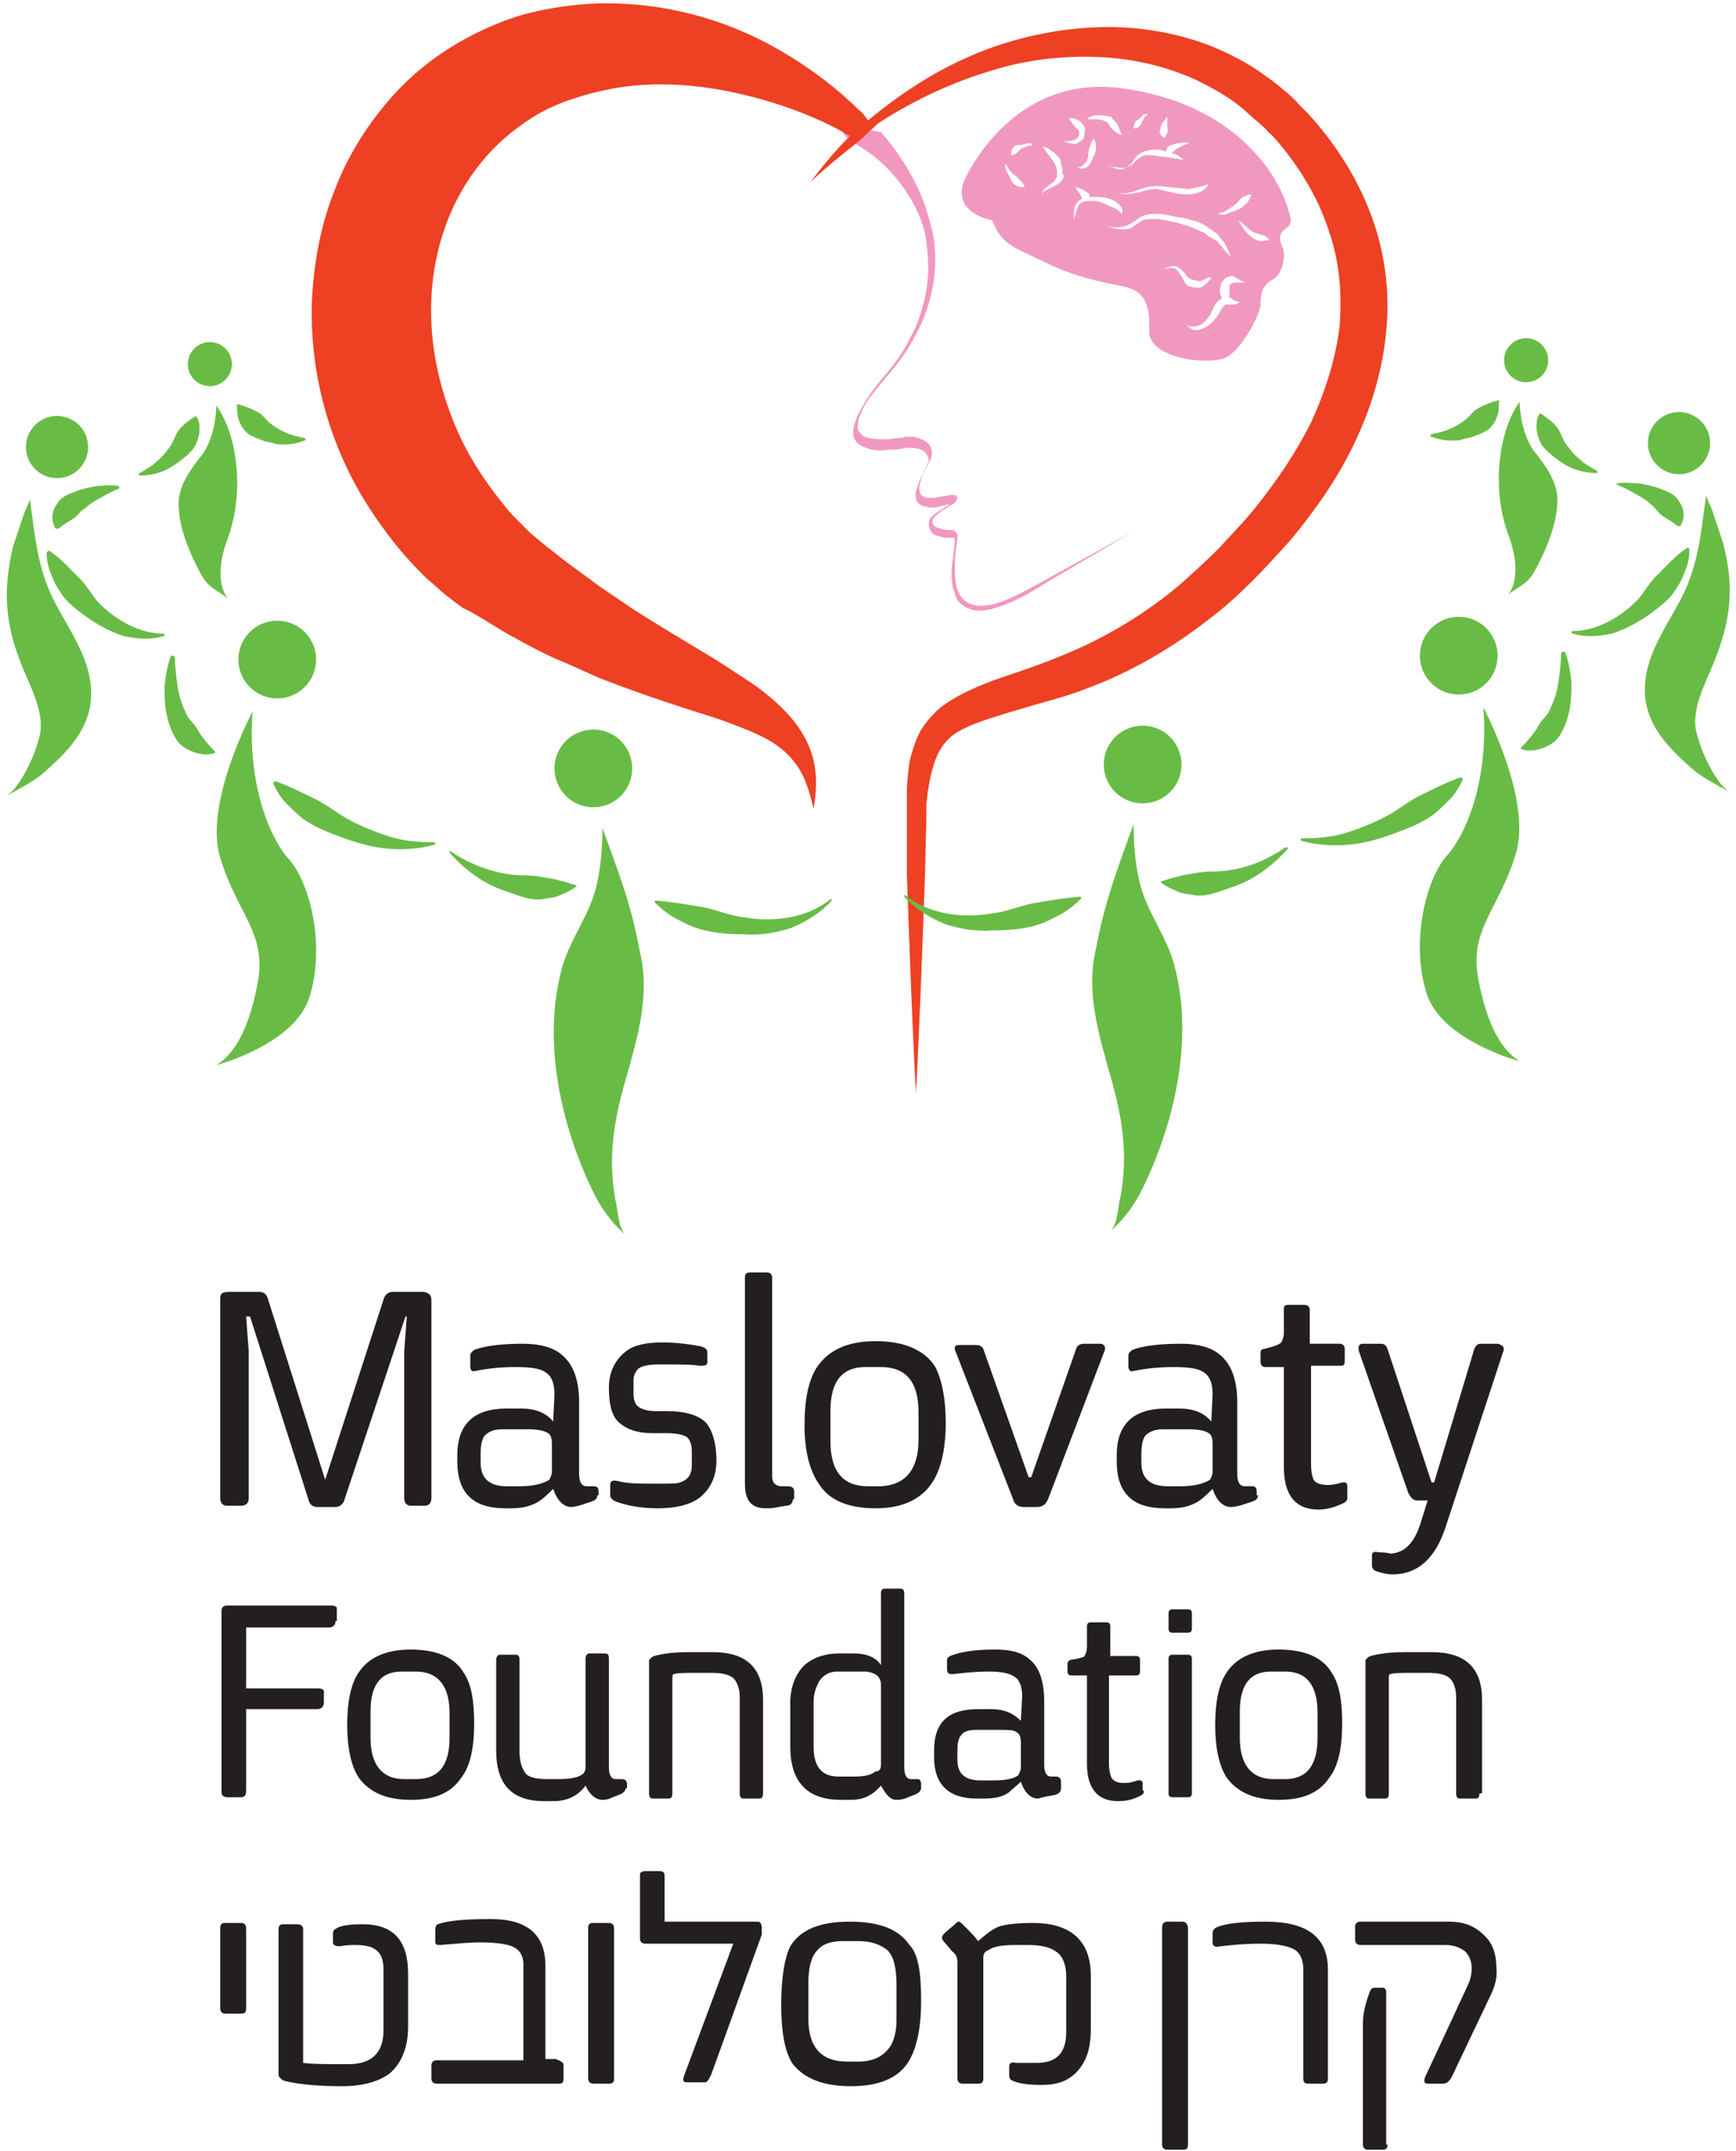 <?xml version="1.0" encoding="utf-8"?>
<!-- Generator: Adobe Illustrator 18.1.0, SVG Export Plug-In . SVG Version: 6.00 Build 0)  -->
<svg version="1.1" id="Layer_1" xmlns="http://www.w3.org/2000/svg" xmlns:xlink="http://www.w3.org/1999/xlink" x="0px" y="0px"
	 width="134px" height="166px" viewBox="0 0 134 166" enable-background="new 0 0 134 166" xml:space="preserve">
<g>
	<g>
		<path fill="#231F20" d="M19,155c0,0.3-0.1,0.4-0.4,0.4h-1.2c-0.2,0-0.4-0.1-0.4-0.4v-6.2c0-0.3,0.1-0.4,0.4-0.4h1.2
			c0.2,0,0.4,0.1,0.4,0.4V155z"/>
		<path fill="#231F20" d="M31.5,156.4c0,1.6-0.5,2.8-1.4,3.6c-0.8,0.6-2,1-3.7,1c-1.6,0-3.1-0.1-4.4-0.4c-0.3-0.1-0.5-0.3-0.5-0.5
			v-11.2c0-0.3,0.1-0.4,0.4-0.4h1c0.3,0,0.5,0.1,0.5,0.4v10.3c0.7,0.1,1.9,0.1,3.5,0.1c1.8,0,2.7-0.9,2.7-2.6V152
			c0-0.8-0.2-1.3-0.7-1.6c-0.3-0.2-0.8-0.3-1.5-0.3c-0.2,0-0.6,0-1.2,0.1c-0.3,0-0.5-0.1-0.5-0.3v-0.7c0-0.2,0.1-0.3,0.3-0.4
			c0.3-0.2,1-0.3,2-0.3c2.4,0,3.5,1.3,3.5,3.8V156.4z"/>
		<path fill="#231F20" d="M43.5,159.4v1c0,0.3-0.1,0.4-0.3,0.4h-9.5c-0.2,0-0.4-0.1-0.4-0.4v-1c0-0.2,0.1-0.4,0.4-0.4h6.7v-7.4
			c0-0.8-0.4-1.3-1.2-1.5c-0.4-0.1-1.1-0.2-2.1-0.2c-0.9,0-1.9,0.1-3.1,0.2c-0.3,0-0.4,0-0.4-0.3v-0.9c0-0.2,0.1-0.4,0.2-0.4
			c0.8-0.3,2.2-0.4,4.1-0.4c2.8,0,4.2,1.2,4.2,3.6v7.2h0.8C43.4,159.1,43.5,159.2,43.5,159.4z"/>
		<path fill="#231F20" d="M47.4,160.4c0,0.3-0.1,0.4-0.4,0.4h-1.2c-0.2,0-0.4-0.1-0.4-0.4v-11.6c0-0.3,0.1-0.4,0.4-0.4H47
			c0.2,0,0.4,0.1,0.4,0.4V160.4z"/>
		<path fill="#231F20" d="M58.8,149.3l-3.9,10.8c-0.2,0.4-0.3,0.6-0.5,0.6H53c-0.3,0-0.3-0.2-0.2-0.5l3.8-10.2h-6.8
			c-0.2,0-0.4-0.1-0.4-0.4v-4.8c0-0.2,0-0.3,0.1-0.3c0.1-0.1,0.2-0.1,0.3-0.1h1.1c0.3,0,0.4,0.1,0.4,0.4v3.5h7.2
			c0.2,0,0.3,0.2,0.3,0.5C58.8,149,58.8,149.2,58.8,149.3z"/>
		<path fill="#231F20" d="M71.1,154.4c0,2.3-0.4,3.9-1.1,4.9c-0.8,1.1-2.2,1.7-4.3,1.7h0c-2.2,0-3.6-0.6-4.5-1.7
			c-0.6-0.9-0.9-2.4-0.9-4.6c0-2.2,0.3-3.7,0.7-4.5c0.8-1.3,2.3-1.9,4.6-1.9h0c2.3,0,3.8,0.6,4.6,1.8
			C70.9,150.8,71.1,152.3,71.1,154.4z M69.2,155.9v-2.7c0-1.3-0.2-2.2-0.7-2.7c-0.5-0.4-1.2-0.7-2.2-0.7h-1.2c-0.9,0-1.6,0.2-2,0.7
			c-0.5,0.5-0.7,1.4-0.7,2.5v2.8c0,2.2,1,3.3,3,3.3h0.9c0.9,0,1.7-0.3,2.2-0.9C68.9,157.8,69.2,157,69.2,155.9z"/>
		<path fill="#231F20" d="M84.2,156.6c0,1.4-0.3,2.4-1,3.2c-0.7,0.8-1.6,1.1-2.8,1.1c-1,0-1.7-0.1-2.2-0.3c-0.2-0.1-0.3-0.2-0.3-0.4
			v-0.7c0-0.3,0.2-0.4,0.5-0.3c0.2,0,0.8,0,1.6,0c1.6,0,2.3-0.8,2.3-2.4v-4.3c0-0.9-0.3-1.6-0.8-1.9c-0.4-0.3-1.1-0.5-2.1-0.5h-1
			c-1,0-1.7,0.1-2.1,0.4c-0.3,0.1-0.4,0.3-0.4,0.6v9.3c0,0.3-0.1,0.4-0.4,0.4h-1.2c-0.2,0-0.4-0.1-0.4-0.4v-9c0-0.3-0.1-0.6-0.4-0.8
			l-0.5-0.6c-0.2-0.2-0.3-0.4-0.3-0.4c0-0.2,0.1-0.3,0.3-0.5l0.6-0.5c0.2-0.2,0.3-0.3,0.4-0.3c0.1,0,0.2,0.1,0.3,0.2l0.4,0.4
			c0.2,0.2,0.5,0.5,0.8,0.9c0.7-0.6,1.3-1.1,1.9-1.2c0.4-0.1,1.2-0.2,2.3-0.2c3,0,4.5,1.4,4.5,4.1V156.6z"/>
		<path fill="#231F20" d="M91.7,165.5c0,0.3-0.1,0.4-0.4,0.4h-1.2c-0.2,0-0.4-0.1-0.4-0.4v-16.7c0-0.3,0.1-0.5,0.4-0.5h1.2
			c0.2,0,0.4,0.2,0.4,0.5V165.5z"/>
		<path fill="#231F20" d="M102.5,160.4c0,0.3-0.1,0.4-0.4,0.4h-1.1c-0.3,0-0.4-0.1-0.4-0.4V152c0-0.7-0.2-1.2-0.6-1.5
			c-0.5-0.3-1.3-0.5-2.7-0.5c-1.2,0-2.2,0.1-3.1,0.2c-0.4,0.1-0.6,0-0.6-0.3v-0.7c0-0.2,0.1-0.4,0.4-0.5c0.8-0.3,2-0.4,3.7-0.4
			c3.2,0,4.8,1.2,4.8,3.7V160.4z"/>
		<path fill="#231F20" d="M115,154.1l-2.9,6.1c-0.2,0.4-0.4,0.6-0.7,0.6h-1.2c-0.3,0-0.3-0.2-0.2-0.5l3.3-7.1
			c0.2-0.4,0.3-0.9,0.3-1.3c0-0.5-0.2-1-0.5-1.3c-0.4-0.3-0.9-0.5-1.5-0.5h-6.6c-0.2,0-0.4-0.1-0.4-0.4v-1c0-0.2,0.1-0.4,0.4-0.4
			h6.9c1,0,1.9,0.3,2.6,1c0.7,0.6,1,1.5,1,2.5C115.6,152.6,115.4,153.3,115,154.1z M107.1,165.5c0,0.3-0.1,0.4-0.4,0.4h-1.1
			c-0.2,0-0.4-0.1-0.4-0.4v-9.3c0-0.8,0.2-1.6,0.5-2.4c0.1-0.3,0.2-0.4,0.4-0.4h0.6c0.2,0,0.3,0.1,0.3,0.4V165.5z"/>
	</g>
	<g>
		<path fill="#231F20" d="M33.3,115.6c0,0.4-0.2,0.6-0.5,0.6h-1.1c-0.3,0-0.5-0.2-0.5-0.6v-11.3l0.2-2.7h-0.1l-4.7,14.1
			c-0.1,0.4-0.4,0.6-0.7,0.6h-1.4c-0.4,0-0.6-0.2-0.7-0.6l-4.5-14.1H19l0.2,2.7v11.3c0,0.4-0.2,0.6-0.6,0.6h-1.1
			c-0.3,0-0.5-0.2-0.5-0.6v-15.4c0-0.4,0.2-0.5,0.7-0.5H20c0.4,0,0.6,0.2,0.7,0.6l4.4,13.9l4.5-13.9c0.1-0.4,0.4-0.6,0.7-0.6h2.3
			c0.4,0,0.7,0.2,0.7,0.6V115.6z"/>
		<path fill="#231F20" d="M46.1,115.4c0,0.3-0.2,0.4-0.5,0.5l-0.6,0.2c-0.6,0.2-0.9,0.2-0.9,0.2c-0.6,0-1.1-0.5-1.4-1.4
			c-0.3,0.3-0.6,0.6-1,0.9c-0.6,0.4-1.3,0.6-2.2,0.6h-0.5c-2.5,0-3.7-1.2-3.7-3.6v-0.5c0-2.4,1.3-3.6,3.8-3.6h1.1
			c1.1,0,1.9,0.3,2.5,1l0.1-2.1c0-0.8-0.2-1.4-0.7-1.7c-0.4-0.3-1.2-0.4-2.3-0.4s-2.1,0.1-3.1,0.3c-0.3,0.1-0.4-0.1-0.4-0.4v-0.8
			c0-0.2,0.2-0.4,0.5-0.5c1-0.3,2.2-0.4,3.6-0.4c1.3,0,2.3,0.3,2.9,0.8c0.9,0.7,1.4,1.9,1.4,3.7v5.5c0,0.7,0.2,1,0.6,1h0.5
			c0.3,0,0.4,0.1,0.4,0.4V115.4z M42.6,113.6v-2.2c0-0.4-0.1-0.7-0.3-0.8c-0.3-0.2-0.8-0.3-1.6-0.3h-1.9c-0.7,0-1.1,0.2-1.4,0.5
			c-0.2,0.3-0.3,0.7-0.3,1.4v0.7c0,1.2,0.7,1.8,2,1.8h1c1.1,0,1.8-0.2,2.3-0.5C42.5,114,42.6,113.8,42.6,113.6z"/>
		<path fill="#231F20" d="M55.3,112.7c0,1.2-0.4,2.1-1.2,2.8c-0.7,0.6-1.9,0.9-3.3,0.9c-1.3,0-2.4-0.2-3.2-0.5
			c-0.3-0.1-0.5-0.3-0.5-0.5v-0.8c0-0.3,0.2-0.4,0.6-0.3c0.7,0.2,1.7,0.2,3,0.2c1,0,1.6,0,1.8-0.1c0.6-0.2,0.9-0.6,0.9-1.3V112
			c0-0.6-0.2-1.1-0.6-1.2c-0.2-0.1-0.7-0.2-1.4-0.2h-1.1c-1.1,0-2-0.3-2.6-0.9c-0.5-0.5-0.7-1.4-0.7-2.6c0-1.1,0.4-2.1,1.3-2.8
			c0.6-0.5,1.6-0.7,2.8-0.7c1,0,1.9,0.1,3,0.3c0.3,0.1,0.5,0.2,0.5,0.5v0.7c0,0.3-0.2,0.3-0.6,0.3c-0.5-0.1-1.5-0.1-3.1-0.1
			c-0.8,0-1.3,0.1-1.6,0.3c-0.2,0.2-0.4,0.5-0.4,0.9v1c0,0.5,0.1,0.8,0.3,1c0.2,0.2,0.7,0.4,1.4,0.4l0.8,0c1.5,0,2.5,0.3,3.1,0.9
			C55,110.4,55.3,111.4,55.3,112.7z"/>
		<path fill="#231F20" d="M61.2,115.7c0,0.3-0.2,0.5-0.5,0.5l-0.6,0.1c-0.4,0.1-0.7,0.1-1,0.1c-1.1,0-1.6-0.6-1.6-1.9V98.6
			c0-0.3,0.1-0.4,0.4-0.4h1.3c0.2,0,0.4,0.1,0.4,0.4v15.3c0,0.5,0.2,0.7,0.6,0.8l0.6,0c0.3,0,0.5,0.1,0.5,0.4V115.7z"/>
		<path fill="#231F20" d="M73,109.8c0,2.1-0.4,3.7-1.1,4.7c-0.9,1.3-2.4,1.9-4.3,1.9h0c-2.1,0-3.6-0.6-4.4-1.9
			c-0.7-1-1.1-2.5-1.1-4.5c0-2,0.3-3.4,0.9-4.4c0.9-1.4,2.4-2.1,4.6-2.1h0c2.2,0,3.8,0.7,4.6,2C72.7,106.5,73,107.9,73,109.8z
			 M70.9,111.1v-2.1c0-2.4-1-3.5-2.9-3.5h-1.2c-1.8,0-2.7,1.1-2.7,3.4v2.3c0,2.4,1,3.5,2.9,3.5h1C69.9,114.6,70.9,113.4,70.9,111.1z
			"/>
		<path fill="#231F20" d="M85.2,104.4l-4.3,11.3c-0.2,0.4-0.4,0.6-0.9,0.6H79c-0.4,0-0.7-0.2-0.8-0.6l-4.4-11.3
			c-0.2-0.4-0.1-0.6,0.2-0.6h1.4c0.2,0,0.4,0.1,0.5,0.3l3.5,9.9h0.2l3.5-10c0.1-0.2,0.3-0.3,0.6-0.3H85
			C85.3,103.8,85.4,104,85.2,104.4z"/>
		<path fill="#231F20" d="M97.1,115.4c0,0.3-0.2,0.4-0.5,0.5l-0.6,0.2c-0.6,0.2-0.9,0.2-1,0.2c-0.6,0-1.1-0.5-1.4-1.4
			c-0.3,0.3-0.6,0.6-1,0.9c-0.6,0.4-1.3,0.6-2.2,0.6h-0.5c-2.5,0-3.7-1.2-3.7-3.6v-0.5c0-2.4,1.3-3.6,3.8-3.6H91
			c1.1,0,1.9,0.3,2.5,1l0.1-2.1c0-0.8-0.2-1.4-0.7-1.7c-0.4-0.3-1.2-0.4-2.3-0.4c-1.1,0-2.1,0.1-3.1,0.3c-0.3,0.1-0.4-0.1-0.4-0.4
			v-0.8c0-0.2,0.2-0.4,0.5-0.5c1-0.3,2.2-0.4,3.6-0.4c1.3,0,2.3,0.3,2.9,0.8c0.9,0.7,1.4,1.9,1.4,3.7v5.5c0,0.7,0.2,1,0.6,1h0.5
			c0.3,0,0.4,0.1,0.4,0.4V115.4z M93.6,113.6v-2.2c0-0.4-0.1-0.7-0.3-0.8c-0.3-0.2-0.8-0.3-1.6-0.3h-1.9c-0.7,0-1.1,0.2-1.4,0.5
			c-0.2,0.3-0.3,0.7-0.3,1.4v0.7c0,1.2,0.7,1.8,2,1.8h1c1.1,0,1.8-0.2,2.3-0.5C93.5,114,93.6,113.8,93.6,113.6z"/>
		<path fill="#231F20" d="M104,115.6c0,0.2-0.1,0.3-0.3,0.4c-0.6,0.3-1.3,0.5-1.9,0.5c-1.8,0-2.7-1.1-2.7-3.3v-7.7h-1.4
			c-0.2,0-0.4-0.1-0.4-0.4v-0.7c0-0.2,0.1-0.3,0.3-0.3l0.7-0.2c0.3-0.1,0.5-0.2,0.6-0.3c0.1-0.2,0.2-0.4,0.2-0.8v-1.8
			c0-0.2,0.1-0.3,0.3-0.3h1.3c0.2,0,0.4,0.1,0.4,0.4v2.6h2.3c0.2,0,0.4,0.1,0.4,0.4v1c0,0.2-0.1,0.3-0.3,0.3h-2.3v7.6
			c0,0.6,0.1,1,0.2,1.2c0.2,0.3,0.6,0.4,1.1,0.4c0.4,0,0.8-0.1,1.1-0.2c0.1,0,0.2,0,0.2,0c0.1,0,0.2,0.1,0.2,0.3V115.6z"/>
		<path fill="#231F20" d="M116,104.4l-4.4,13.4c-0.8,2.5-2.2,3.7-4.1,3.7c-0.4,0-0.9-0.1-1.4-0.3c-0.1-0.1-0.2-0.2-0.2-0.4v-0.8
			c0-0.2,0.2-0.3,0.5-0.2c0.7,0,1,0.1,0.8,0.1c1.1,0,1.9-0.7,2.4-2.2l0.6-1.9h-0.8c-0.3,0-0.5-0.2-0.7-0.6l-3.8-10.9
			c-0.1-0.4,0-0.6,0.3-0.6h1.4c0.2,0,0.4,0.1,0.5,0.4l3.4,10.3h0.2l3.1-10.3c0.1-0.2,0.2-0.4,0.5-0.4h1.3
			C116,103.8,116.2,104,116,104.4z"/>
	</g>
	<g>
		<path fill="#231F20" d="M25.9,125.1c0,0.3-0.2,0.5-0.5,0.5H19v4.7h5.6c0.2,0,0.4,0.1,0.4,0.2c0,0.1,0,0.1,0,0.2v0.7
			c0,0.3-0.2,0.5-0.5,0.5H19v6.3c0,0.3-0.1,0.5-0.4,0.5h-1c-0.3,0-0.5-0.1-0.5-0.4v-14c0-0.3,0.2-0.4,0.5-0.4h8
			c0.2,0,0.4,0.1,0.4,0.2c0,0.1,0,0.1,0,0.2V125.1z"/>
		<path fill="#231F20" d="M36.6,133c0,1.9-0.3,3.3-1,4.2c-0.8,1.2-2.1,1.7-3.9,1.7h0c-1.9,0-3.2-0.6-4-1.7c-0.6-0.9-0.9-2.3-0.9-4.1
			c0-1.8,0.3-3.1,0.8-3.9c0.8-1.3,2.2-1.9,4.1-1.9h0c2,0,3.4,0.6,4.1,1.8C36.4,130,36.6,131.3,36.6,133z M34.7,134.1v-1.9
			c0-2.1-0.9-3.2-2.6-3.2h-1.1c-1.6,0-2.4,1-2.4,3.1v2c0,2.1,0.9,3.2,2.6,3.2h0.9C33.9,137.3,34.7,136.2,34.7,134.1z"/>
		<path fill="#231F20" d="M48.3,138c0,0.2-0.2,0.4-0.5,0.5l-0.5,0.2c-0.4,0.2-0.7,0.2-0.8,0.2c-0.5,0-1-0.4-1.3-1.1
			c-0.6,0.8-1.4,1.2-2.5,1.2H42c-2.5,0-3.7-1.3-3.7-3.9v-7c0-0.2,0.1-0.4,0.3-0.4h1.2c0.2,0,0.3,0.1,0.3,0.4v7
			c0,0.9,0.2,1.4,0.5,1.8c0.3,0.3,0.9,0.4,1.7,0.4H43c1,0,1.6-0.1,2-0.4c0.1-0.1,0.2-0.3,0.2-0.5V128c0-0.2,0.1-0.4,0.3-0.4h1.2
			c0.2,0,0.3,0.1,0.3,0.4v8.4c0,0.6,0.2,0.9,0.5,0.9H48c0.2,0,0.4,0.1,0.4,0.4V138z"/>
		<path fill="#231F20" d="M58.9,138.4c0,0.3-0.1,0.4-0.3,0.4h-1.2c-0.2,0-0.3-0.1-0.3-0.4V131c0-0.7-0.2-1.2-0.5-1.5
			c-0.4-0.3-0.9-0.4-1.7-0.4h-1.3c-0.7,0-1.3,0-1.6,0.1c-0.1,0-0.1,0.2-0.1,0.4v8.8c0,0.3-0.1,0.4-0.3,0.4h-1.2
			c-0.2,0-0.3-0.1-0.3-0.4v-10c0-0.2,0-0.3,0-0.3c0,0,0.1-0.1,0.2-0.2c0.1-0.1,0.5-0.2,1.2-0.3c0.7-0.1,1.4-0.1,2.1-0.1H55
			c2.6,0,3.9,1.2,3.9,3.7V138.4z"/>
		<path fill="#231F20" d="M71.1,138c0,0.2-0.2,0.4-0.5,0.5l-0.5,0.2c-0.4,0.2-0.8,0.2-0.9,0.2c-0.5,0-0.8-0.4-1.2-1.1
			c-0.6,0.7-1.3,1.1-2.3,1.1h-0.8c-2.6,0-3.9-1.4-3.9-4.1v-3.4c0-1.2,0.4-2.2,1.1-2.9c0.7-0.6,1.6-0.9,2.7-0.9h1.1
			c1,0,1.7,0.3,2.1,0.9V123c0-0.3,0.1-0.4,0.3-0.4h1.2c0.2,0,0.3,0.1,0.3,0.4v13.4c0,0.6,0.2,0.9,0.5,0.9h0.5c0.2,0,0.3,0.1,0.3,0.4
			V138z M68,136.2V130c0-0.3-0.1-0.5-0.3-0.7c-0.3-0.2-0.6-0.3-1-0.3h-2.1c-0.6,0-1.1,0.3-1.4,0.8c-0.2,0.4-0.4,0.9-0.4,1.5v3.5
			c0,1.5,0.6,2.3,1.9,2.3H66c0.7,0,1.2-0.1,1.6-0.4C67.9,136.7,68,136.5,68,136.2z"/>
		<path fill="#231F20" d="M81.9,138c0,0.2-0.1,0.4-0.4,0.5l-0.5,0.1c-0.6,0.1-0.8,0.2-0.9,0.2c-0.5,0-1-0.4-1.3-1.3
			c-0.3,0.3-0.6,0.5-0.9,0.8c-0.5,0.4-1.2,0.5-2,0.5h-0.5c-2.2,0-3.3-1.1-3.3-3.2v-0.5c0-2.2,1.1-3.2,3.4-3.2h1c1,0,1.7,0.3,2.3,0.9
			l0.1-1.9c0-0.7-0.2-1.3-0.6-1.5c-0.4-0.3-1.1-0.4-2-0.4c-1,0-1.9,0.1-2.8,0.2c-0.3,0-0.4-0.1-0.4-0.4v-0.7c0-0.2,0.2-0.3,0.5-0.4
			c0.9-0.3,2-0.4,3.2-0.4c1.2,0,2,0.2,2.6,0.7c0.8,0.6,1.2,1.7,1.2,3.3v4.9c0,0.6,0.2,0.9,0.5,0.9h0.4c0.2,0,0.4,0.1,0.4,0.4V138z
			 M78.8,136.4v-2c0-0.3-0.1-0.6-0.3-0.7c-0.2-0.2-0.7-0.2-1.4-0.2h-1.7c-0.6,0-1,0.1-1.2,0.4c-0.2,0.2-0.3,0.6-0.3,1.2v0.7
			c0,1.1,0.6,1.6,1.8,1.6h0.9c1,0,1.6-0.1,2-0.4C78.7,136.8,78.8,136.6,78.8,136.4z"/>
		<path fill="#231F20" d="M88.3,138.2c0,0.2-0.1,0.3-0.3,0.4c-0.6,0.3-1.1,0.4-1.7,0.4c-1.6,0-2.4-1-2.4-2.9v-6.8h-1.2
			c-0.2,0-0.3-0.1-0.3-0.3v-0.6c0-0.2,0.1-0.2,0.2-0.3l0.6-0.1c0.3-0.1,0.5-0.1,0.5-0.2c0.1-0.1,0.2-0.4,0.2-0.7v-1.6
			c0-0.2,0.1-0.3,0.3-0.3h1.2c0.2,0,0.3,0.1,0.3,0.3v2.3h2c0.2,0,0.3,0.1,0.3,0.3v0.9c0,0.2-0.1,0.3-0.3,0.3h-2.1v6.8
			c0,0.5,0.1,0.9,0.2,1.1c0.2,0.3,0.5,0.4,1,0.4c0.4,0,0.7-0.1,1-0.2c0.1,0,0.2,0,0.2,0c0.1,0,0.2,0.1,0.2,0.2V138.2z"/>
		<path fill="#231F20" d="M92,138.4c0,0.2-0.1,0.3-0.3,0.3h-1.2c-0.2,0-0.3-0.1-0.3-0.3V128c0-0.2,0.1-0.3,0.3-0.3h1.2
			c0.2,0,0.3,0.1,0.3,0.3V138.4z M92,125.7c0,0.2-0.1,0.3-0.3,0.3h-1.2c-0.2,0-0.3-0.1-0.3-0.3v-1.2c0-0.2,0.1-0.3,0.3-0.3h1.2
			c0.2,0,0.3,0.1,0.3,0.3V125.7z"/>
		<path fill="#231F20" d="M103.6,133c0,1.9-0.3,3.3-1,4.2c-0.8,1.2-2.1,1.7-3.9,1.7h0c-1.9,0-3.2-0.6-4-1.7
			c-0.6-0.9-0.9-2.3-0.9-4.1c0-1.8,0.3-3.1,0.8-3.9c0.8-1.3,2.2-1.9,4.1-1.9h0c2,0,3.4,0.6,4.1,1.8C103.4,130,103.6,131.3,103.6,133
			z M101.7,134.1v-1.9c0-2.1-0.8-3.2-2.5-3.2h-1.1c-1.6,0-2.4,1-2.4,3.1v2c0,2.1,0.9,3.2,2.6,3.2h0.9
			C100.9,137.3,101.7,136.2,101.7,134.1z"/>
		<path fill="#231F20" d="M114.2,138.4c0,0.3-0.1,0.4-0.3,0.4h-1.2c-0.2,0-0.3-0.1-0.3-0.4V131c0-0.7-0.2-1.2-0.5-1.5
			c-0.4-0.3-0.9-0.4-1.7-0.4h-1.3c-0.7,0-1.3,0-1.6,0.1c-0.1,0-0.1,0.2-0.1,0.4v8.8c0,0.3-0.1,0.4-0.3,0.4h-1.2
			c-0.2,0-0.3-0.1-0.3-0.4v-10c0-0.2,0-0.3,0-0.3c0,0,0.1-0.1,0.2-0.2c0.1-0.1,0.5-0.2,1.2-0.3c0.7-0.1,1.4-0.1,2.1-0.1h1.6
			c2.6,0,3.9,1.2,3.9,3.7V138.4z"/>
	</g>
	<g>
		<path fill="#F198C0" d="M70.7,14.2c0.6,1.2,1,2.5,1.3,3.8c0.5,2.6,0,5.4-1.3,7.8c-0.6,1.2-1.4,2.3-2.3,3.3c-0.4,0.5-0.8,1-1.2,1.5
			c-0.4,0.5-0.7,1.1-0.9,1.7c-0.1,0.3-0.1,0.6-0.1,0.8c0.1,0.3,0.3,0.4,0.5,0.6c0.5,0.2,1.2,0.2,1.8,0.2c0.3,0,0.6-0.1,1-0.1
			c0.2,0,0.3-0.1,0.5-0.1c0.2,0,0.4,0,0.5,0c0.4,0.1,0.7,0.2,1,0.4c0.3,0.2,0.5,0.6,0.4,1.1c0,0.1,0,0.2-0.1,0.3
			c0,0.1-0.1,0.2-0.1,0.2l-0.2,0.4c-0.2,0.3-0.3,0.6-0.4,0.9c-0.1,0.3-0.2,0.6-0.1,0.9c0,0.3,0.2,0.4,0.5,0.5
			c0.6,0.1,1.2-0.1,1.9-0.2c0.1,0,0.2,0,0.3,0c0,0,0.1,0,0.1,0.1c0,0,0.1,0.1,0.1,0.1c0,0.1,0,0.1,0,0.1c-0.1,0.1-0.1,0.1-0.1,0.2
			c-0.1,0.1-0.3,0.2-0.4,0.3c-0.3,0.2-0.6,0.3-0.8,0.5c-0.3,0.2-0.5,0.4-0.6,0.6c-0.1,0.3,0.1,0.5,0.3,0.6c0.3,0.1,0.6,0.2,0.9,0.2
			c0.1,0,0.1,0,0.2,0c0.1,0,0.2,0,0.3,0.1c0.1,0.1,0.2,0.2,0.2,0.3c0,0.1,0,0.2,0,0.3c-0.1,0.7-0.2,1.3-0.2,2c0,0.6,0,1.3,0.2,1.9
			c0.1,0.3,0.3,0.6,0.5,0.8c0.2,0.2,0.5,0.3,0.8,0.4c0.6,0.1,1.3,0,1.9-0.2c1.2-0.4,2.4-1.1,3.5-1.7l6.9-3.8l-6.8,4
			c-1.1,0.7-2.3,1.4-3.5,1.8c-0.6,0.2-1.3,0.4-2,0.3c-0.3-0.1-0.7-0.2-0.9-0.4c-0.3-0.2-0.5-0.5-0.6-0.9c-0.5-1.3-0.1-2.7,0-4
			c0-0.2,0-0.3-0.1-0.3c0,0-0.2,0-0.4,0c-0.4,0-0.7-0.1-1-0.2c-0.2-0.1-0.3-0.2-0.4-0.4c-0.1-0.2-0.1-0.4-0.1-0.6
			c0-0.1,0.1-0.2,0.1-0.3c0.1-0.1,0.1-0.1,0.2-0.2c0.1-0.1,0.3-0.2,0.4-0.3c0.3-0.2,0.6-0.4,0.8-0.5c0.1-0.1,0.3-0.2,0.4-0.3
			c0,0,0.1-0.1,0,0c0,0,0,0,0,0.1c0,0,0,0.1,0.1,0.1c0,0,0,0,0,0c0,0-0.1,0-0.2,0c-0.3,0-0.6,0.1-1,0.2c-0.3,0.1-0.7,0.1-1,0
			c-0.2,0-0.4-0.1-0.5-0.2c-0.2-0.1-0.3-0.3-0.3-0.5c-0.1-0.4,0.1-0.7,0.2-1.1c0.1-0.3,0.3-0.6,0.4-0.9l0.2-0.4
			c0.1-0.2,0.1-0.3,0.2-0.4c0-0.2-0.1-0.5-0.3-0.7c-0.2-0.2-0.5-0.3-0.8-0.3c-0.3-0.1-0.6,0-0.9,0c-0.3,0.1-0.7,0.1-1,0.1
			c-0.7,0.1-1.4,0.1-2-0.2c-0.3-0.1-0.7-0.4-0.8-0.8c-0.1-0.4,0-0.8,0.1-1.1c0.2-0.7,0.6-1.2,0.9-1.8c0.4-0.6,0.8-1.1,1.2-1.6
			c0.9-1,1.6-2,2.2-3.2c0.6-1.1,1-2.4,1.2-3.6c0.2-1.3,0.2-2,0-3.8c-0.2-1.9-1.9-5.4-5.3-7.4c-3.4-2.1,1.8-1,1.8-1
			S69.5,11.8,70.7,14.2z"/>
		<path fill="#EE4023" d="M66.3,10.9c-1.3,1-2.5,2-3.7,3.1c0.9-1.2,1.9-2.4,3-3.5c-0.2-0.1-0.4-0.2-0.5-0.3c-2-1.1-4.1-1.9-6.2-2.5
			c-4.2-1.2-8.5-1.6-12.4-0.7c-1,0.2-1.9,0.5-2.8,0.8C42.9,8.1,42,8.5,41.2,9c-1.6,1-3,2.2-4.1,3.6c-2.3,2.8-3.6,6.5-3.8,10.3
			c-0.2,3.8,0.7,7.7,2.4,11.2c0.9,1.8,2,3.4,3.3,5c0.3,0.4,0.7,0.8,1,1.1c0.2,0.2,0.4,0.4,0.5,0.5l0.1,0.1l0,0l0,0
			c-0.1-0.1,0.2,0.2-0.2-0.1l0.2,0.1l0.3,0.3c0.8,0.7,1.7,1.4,2.6,2.1c0.9,0.7,1.8,1.3,2.7,2c0.9,0.6,1.9,1.3,2.8,1.9
			c1.9,1.2,3.9,2.4,5.9,3.6c1,0.6,2,1.3,3.1,2c1,0.7,2,1.5,2.9,2.5c0.9,1,1.6,2.2,1.9,3.5c0.3,1.3,0.2,2.5,0,3.7
			c-0.3-1.2-0.6-2.3-1.2-3.2c-0.6-0.9-1.4-1.6-2.3-2.1c-0.9-0.5-1.9-0.9-3-1.3c-1-0.4-2.1-0.7-3.3-1.1c-2.2-0.7-4.5-1.5-6.8-2.4
			c-1.1-0.5-2.2-1-3.4-1.5c-1.1-0.5-2.2-1.1-3.3-1.7c-1.1-0.6-2.1-1.3-3.2-1.9l-0.4-0.2l-0.2-0.1l-0.4-0.3c-0.3-0.2-0.5-0.4-0.8-0.6
			c-0.5-0.4-1-0.9-1.5-1.3c-1.9-1.8-3.6-4-5-6.3c-2.8-4.7-4.2-10.2-3.9-15.7c0.2-2.8,0.7-5.5,1.8-8.2c1-2.6,2.6-5.1,4.5-7.2
			c1.9-2.1,4.3-3.8,6.9-5c1.3-0.6,2.6-1.1,4-1.4c1.3-0.3,2.7-0.5,4.1-0.6c5.4-0.3,10.6,1.1,15,3.7c2.2,1.3,4.2,2.8,5.9,4.5
			c0.3,0.2,0.5,0.5,0.7,0.8C70,6.8,73,5,76.2,3.8c2.7-1,5.6-1.6,8.6-1.7c3-0.1,6,0.4,8.8,1.5c1.4,0.6,2.8,1.3,4,2.2
			c0.6,0.4,1.2,0.9,1.8,1.4c0.3,0.3,0.6,0.5,0.8,0.8c0.3,0.3,0.5,0.5,0.8,0.8c2,2.2,3.7,4.8,4.8,7.7c1.1,2.9,1.5,6,1.2,9.1
			c-0.3,3.1-1.2,6-2.5,8.7c-1.3,2.7-3,5.1-4.9,7.4c-1,1.1-2,2.2-3,3.2c-1,1-2.1,2-3.3,2.9c-2.3,1.8-4.9,3.4-7.6,4.6
			c-1.4,0.6-2.7,1.1-4.1,1.5c-1.4,0.4-2.8,0.8-4.1,1.2c-1.3,0.4-2.6,0.8-3.6,1.4c-1,0.6-1.6,1.6-1.9,2.8c-0.2,0.6-0.3,1.3-0.4,1.9
			c0,0.3-0.1,0.7-0.1,1l0,1.1l-0.1,4.2c-0.2,5.6-0.4,11.3-0.7,16.9c-0.3-5.6-0.5-11.3-0.7-16.9L70,63.3l0-1.1c0-0.4,0-0.7,0-1.1
			c0-0.7,0.1-1.5,0.2-2.3c0.2-0.8,0.4-1.5,0.8-2.3c0.4-0.7,1-1.4,1.6-1.9c1.3-1,2.8-1.6,4.1-2.1c1.4-0.5,2.7-0.9,4-1.4
			c1.3-0.5,2.5-1,3.7-1.6c2.4-1.2,4.7-2.7,6.7-4.4c1-0.9,2-1.8,3-2.8c0.9-1,1.9-2,2.7-3c1.7-2.1,3.2-4.3,4.4-6.7
			c1.1-2.4,1.9-4.9,2.2-7.4c0.2-2.6,0-5.1-0.9-7.6c-0.8-2.4-2.2-4.7-3.9-6.7c-0.2-0.2-0.4-0.5-0.7-0.7c-0.2-0.3-0.5-0.5-0.7-0.7
			c-0.5-0.4-1-0.9-1.5-1.3c-1-0.8-2.1-1.4-3.3-2c-2.4-1.1-5-1.7-7.7-1.8c-2.7-0.1-5.4,0.2-8,1c-3.1,0.9-6.1,2.3-8.9,4.1L66.3,10.9z"
			/>
		<g>
			<g>
				<path fill="#68BC45" d="M46.5,63.9c0,1.4-0.1,2.8-0.4,4.2c-0.5,2.5-2.2,4.4-2.8,6.9c-1.4,5.5,0,11.8,2.4,16.8
					c0.6,1.3,1.5,2.6,2.6,3.5c-0.6-0.5-0.6-2-0.8-2.7c-0.6-3.3-0.1-6.2,0.8-9.3c0.9-3.2,1.9-6.5,1.1-9.8
					C48.7,69.7,47.8,67.5,46.5,63.9z"/>
				<path fill="#68BC45" d="M19.5,54.9c0,0-3.8,7.1-2.5,11.3c1.3,4.3,3.6,5.8,2.9,9.6c-0.7,3.8-1.9,5.6-3.2,6.4c0,0,6.1-1.6,7.2-5.3
					c1.2-3.8,0.1-8.8-1.7-10.7C20.6,64.3,19.1,60.1,19.5,54.9z"/>
				<path fill="#68BC45" d="M2.3,38.5c0,0.2-0.3,0.8-0.4,1c-0.3,0.9-0.6,1.8-0.9,2.7c-0.8,3.4-0.6,6,0.7,9.2
					c0.6,1.5,1.7,3.5,1.4,5.2c-0.3,1.5-1.5,4.2-2.7,4.9c0.6-0.4,2.1-1.1,2.9-1.8c1.7-1.5,3.4-3.1,3.7-5.5c0.3-2.8-1.3-5-2.6-7.4
					c-1.1-2-1.5-3.9-1.8-6.1C2.5,40,2.4,39.2,2.3,38.5z"/>
				<path fill="#68BC45" d="M9.2,37.7c-0.5,0.2-0.9,0.4-1.4,0.7c-0.4,0.2-0.9,0.5-1.2,0.8C6.2,39.4,6,39.8,5.7,40
					c-0.3,0.2-0.7,0.4-1.2,0.8l0,0c-0.1,0-0.1,0-0.2,0c0,0,0,0,0,0c-0.4-0.6-0.3-1.4,0.1-1.9c0.3-0.6,1-0.8,1.5-1
					c0.5-0.2,1.1-0.3,1.6-0.4c0.5,0,1.1-0.1,1.6,0C9.2,37.5,9.2,37.6,9.2,37.7C9.2,37.6,9.2,37.7,9.2,37.7L9.2,37.7z"/>
				<path fill="#68BC45" d="M3.8,42.5c0.9,0.6,1.5,1.3,2.2,2c0.7,0.6,1.1,1.5,1.7,2.1c0.6,0.6,1.4,1.2,2.2,1.6
					c0.8,0.4,1.7,0.7,2.7,0.7c0,0,0.1,0,0.1,0.1c0,0,0,0.1-0.1,0.1c-1,0.3-2,0.2-3,0c-1-0.3-1.9-0.8-2.8-1.4
					c-0.8-0.6-1.7-1.2-2.2-2.1c-0.3-0.4-0.5-0.9-0.7-1.4c-0.2-0.5-0.3-1-0.3-1.5C3.6,42.6,3.7,42.5,3.8,42.5
					C3.8,42.5,3.8,42.5,3.8,42.5z"/>
				<path fill="#68BC45" d="M13.5,50.7c0,0.7,0.1,1.5,0.2,2.2c0.1,0.7,0.3,1.4,0.6,2c0.1,0.3,0.3,0.6,0.5,0.8
					c0.2,0.2,0.4,0.5,0.5,0.7c0.3,0.5,0.7,1,1.3,1.6c0,0,0,0.1,0,0.1c0,0,0,0,0,0c-0.8,0.3-1.8,0-2.5-0.5c-0.4-0.3-0.6-0.7-0.8-1.1
					c-0.2-0.4-0.3-0.8-0.4-1.2c-0.2-0.8-0.2-1.6-0.2-2.4c0.1-0.8,0.2-1.5,0.5-2.3C13.4,50.6,13.4,50.6,13.5,50.7
					C13.5,50.6,13.5,50.6,13.5,50.7L13.5,50.7z"/>
				<path fill="#68BC45" d="M21.3,60.3c1.1,0.4,2.1,0.9,3.1,1.4c1,0.5,1.8,1.2,2.8,1.7c1,0.5,2,0.9,3,1.2c1,0.3,2.1,0.4,3.3,0.4
					c0,0,0.1,0,0.1,0.1c0,0,0,0.1-0.1,0.1c-1.1,0.3-2.3,0.4-3.5,0.3c-1.2-0.1-2.3-0.4-3.4-0.8c-1.1-0.4-2.2-0.8-3.2-1.5
					c-0.5-0.4-0.9-0.8-1.3-1.2c-0.4-0.4-0.7-0.9-1-1.5C21.1,60.4,21.1,60.3,21.3,60.3C21.2,60.3,21.2,60.3,21.3,60.3z"/>
				<path fill="#68BC45" d="M34.8,65.7c0.7,0.5,1.5,0.9,2.3,1.2c0.8,0.3,1.6,0.5,2.4,0.6c0.8,0.1,1.6,0,2.4,0.2
					c0.8,0.1,1.6,0.3,2.5,0.6c0.1,0,0.1,0.1,0.1,0.1c0,0,0,0,0,0c-0.4,0.3-0.8,0.5-1.3,0.7c-0.4,0.2-0.9,0.2-1.4,0.3
					c-0.9,0.1-1.8-0.3-2.7-0.6c-0.9-0.3-1.7-0.7-2.4-1.2c-0.7-0.5-1.4-1.1-2-1.8c0,0,0-0.1,0-0.1C34.7,65.7,34.8,65.7,34.8,65.7
					L34.8,65.7z"/>
				<path fill="#68BC45" d="M50.6,69.5c1.3,0.1,2.4,0.3,3.6,0.5c1.1,0.2,2.2,0.7,3.3,0.8c1.1,0.2,2.3,0.2,3.4,0
					c1.1-0.2,2.2-0.6,3.2-1.4c0,0,0.1,0,0.1,0c0,0,0,0.1,0,0.1c-0.8,0.9-1.9,1.6-3.1,2.1c-1.2,0.4-2.5,0.6-3.7,0.5
					c-1.3,0-2.5-0.1-3.7-0.5c-0.6-0.2-1.1-0.5-1.7-0.8c-0.5-0.3-1-0.7-1.5-1.2C50.5,69.6,50.5,69.6,50.6,69.5
					C50.6,69.5,50.6,69.5,50.6,69.5z"/>
				<circle fill="#68BC45" cx="45.8" cy="59.3" r="3"/>
				<circle fill="#68BC45" cx="21.4" cy="50.9" r="3"/>
				<circle fill="#68BC45" cx="4.4" cy="34.5" r="2.4"/>
				<circle fill="#68BC45" cx="16.2" cy="28.1" r="1.7"/>
				<path fill="#68BC45" d="M16.7,31.3c0,0,0,2.3-1.1,3.8c-0.8,1-1.7,2.2-1.8,3.5c-0.1,1.5,0.5,3.2,1.1,4.5c0.3,0.6,0.6,1.3,1,1.8
					c0.5,0.6,1.1,0.8,1.7,1.3c0,0-1.3-1.3,0-4.7C18.9,37.9,18.3,33.5,16.7,31.3z"/>
				<path fill="#68BC45" d="M15.2,32.2c0.2,0.3,0.2,0.7,0.2,1c0,0.3-0.1,0.6-0.2,0.9c-0.2,0.6-0.7,1-1.2,1.4c-0.5,0.4-1,0.7-1.5,0.9
					c-0.6,0.2-1.1,0.3-1.7,0.3c0,0-0.1,0-0.1-0.1c0,0,0-0.1,0.1-0.1c0.5-0.3,0.9-0.5,1.3-0.9c0.4-0.3,0.7-0.7,1-1.1
					c0.3-0.4,0.4-0.9,0.7-1.3c0.3-0.4,0.7-0.7,1.3-1.1l0,0C15.1,32.2,15.2,32.2,15.2,32.2C15.2,32.2,15.2,32.2,15.2,32.2z"/>
				<path fill="#68BC45" d="M18.4,31.2c0.7,0.2,1.1,0.4,1.5,0.6c0.4,0.2,0.6,0.6,1,0.9c0.4,0.3,0.7,0.5,1.2,0.7
					c0.4,0.2,0.9,0.3,1.4,0.4c0,0,0.1,0.1,0.1,0.1c0,0,0,0.1-0.1,0.1c-0.5,0.2-1,0.3-1.6,0.3c-0.3,0-0.6,0-0.8-0.1
					c-0.3-0.1-0.6-0.1-0.8-0.2c-0.5-0.2-1.2-0.4-1.5-0.9c-0.2-0.2-0.3-0.5-0.4-0.8c-0.1-0.3-0.1-0.6-0.1-1
					C18.2,31.2,18.3,31.2,18.4,31.2L18.4,31.2L18.4,31.2z"/>
			</g>
			<g>
				<path fill="#68BC45" d="M87.5,63.6c0,1.4,0.1,2.8,0.4,4.2c0.5,2.5,2.2,4.4,2.8,6.9c1.4,5.5,0,11.8-2.4,16.8
					c-0.6,1.3-1.5,2.6-2.6,3.5c0.6-0.5,0.6-2,0.8-2.7c0.6-3.3,0.1-6.2-0.8-9.3c-0.9-3.2-1.9-6.5-1.1-9.8
					C85.3,69.5,86.2,67.2,87.5,63.6z"/>
				<path fill="#68BC45" d="M114.5,54.6c0,0,3.8,7.1,2.5,11.3c-1.3,4.3-3.6,5.8-2.9,9.6c0.7,3.8,1.9,5.6,3.2,6.4
					c0,0-6.1-1.6-7.2-5.3c-1.2-3.8-0.1-8.8,1.7-10.7C113.4,64,114.9,59.8,114.5,54.6z"/>
				<path fill="#68BC45" d="M131.7,38.2c0,0.2,0.3,0.8,0.4,1c0.3,0.9,0.6,1.8,0.9,2.7c0.9,3.4,0.6,6-0.7,9.2
					c-0.6,1.5-1.7,3.5-1.4,5.2c0.3,1.5,1.5,4.2,2.7,4.9c-0.6-0.4-2.1-1.1-2.9-1.8c-1.7-1.5-3.4-3.1-3.7-5.5c-0.3-2.8,1.3-5,2.6-7.4
					c1.1-2,1.5-3.9,1.8-6.1C131.5,39.7,131.6,38.9,131.7,38.2z"/>
				<path fill="#68BC45" d="M124.8,37.4c0.5,0.2,0.9,0.4,1.4,0.7c0.4,0.2,0.9,0.5,1.2,0.8c0.4,0.3,0.6,0.7,0.9,0.9
					c0.3,0.2,0.7,0.4,1.2,0.8l0,0c0.1,0,0.1,0,0.2,0c0,0,0,0,0,0c0.4-0.6,0.3-1.4-0.1-1.9c-0.3-0.6-1-0.8-1.5-1
					c-0.5-0.2-1.1-0.3-1.6-0.4c-0.5,0-1.1-0.1-1.6,0C124.8,37.2,124.8,37.3,124.8,37.4C124.8,37.3,124.8,37.4,124.8,37.4L124.8,37.4
					z"/>
				<path fill="#68BC45" d="M130.2,42.3c-0.9,0.6-1.5,1.3-2.2,2c-0.7,0.6-1.1,1.5-1.7,2.1c-0.6,0.6-1.4,1.2-2.2,1.6
					c-0.8,0.4-1.7,0.7-2.7,0.7c0,0-0.1,0-0.1,0.1c0,0,0,0.1,0.1,0.1c1,0.3,2,0.2,3,0c1-0.3,1.9-0.8,2.8-1.4c0.8-0.6,1.7-1.2,2.2-2.1
					c0.3-0.4,0.5-0.9,0.7-1.4c0.2-0.5,0.3-1,0.3-1.5C130.4,42.3,130.3,42.2,130.2,42.3C130.2,42.2,130.2,42.2,130.2,42.3z"/>
				<path fill="#68BC45" d="M120.5,50.4c0,0.7-0.1,1.5-0.2,2.2c-0.1,0.7-0.3,1.4-0.6,2c-0.1,0.3-0.3,0.6-0.5,0.8
					c-0.2,0.2-0.4,0.5-0.5,0.7c-0.3,0.5-0.7,1-1.3,1.6c0,0,0,0.1,0,0.1c0,0,0,0,0,0c0.8,0.3,1.8,0,2.5-0.5c0.4-0.3,0.6-0.7,0.8-1.1
					c0.2-0.4,0.3-0.8,0.4-1.2c0.2-0.8,0.2-1.6,0.2-2.4c-0.1-0.8-0.2-1.5-0.5-2.3C120.6,50.3,120.6,50.3,120.5,50.4
					C120.5,50.3,120.5,50.4,120.5,50.4L120.5,50.4z"/>
				<path fill="#68BC45" d="M112.7,60c-1.1,0.4-2.1,0.9-3.1,1.4c-1,0.5-1.8,1.2-2.8,1.7c-1,0.5-2,0.9-3,1.2c-1,0.3-2.1,0.4-3.3,0.4
					c0,0-0.1,0-0.1,0.1c0,0,0,0.1,0.1,0.1c1.1,0.3,2.3,0.4,3.5,0.3c1.2-0.1,2.3-0.4,3.4-0.8c1.1-0.4,2.2-0.8,3.2-1.5
					c0.5-0.4,0.9-0.8,1.3-1.2c0.4-0.4,0.7-0.9,1-1.5C112.9,60.1,112.9,60,112.7,60C112.8,60,112.8,60,112.7,60z"/>
				<path fill="#68BC45" d="M99.2,65.4c-0.7,0.5-1.5,0.9-2.2,1.2c-0.8,0.3-1.6,0.5-2.4,0.6c-0.8,0.1-1.6,0-2.4,0.2
					c-0.8,0.1-1.6,0.3-2.5,0.6c-0.1,0-0.1,0.1-0.1,0.1c0,0,0,0,0,0c0.4,0.3,0.8,0.5,1.3,0.7c0.4,0.2,0.9,0.2,1.4,0.3
					c0.9,0.1,1.8-0.3,2.7-0.6c0.9-0.3,1.7-0.7,2.4-1.2c0.7-0.5,1.4-1.1,2-1.8c0,0,0-0.1,0-0.1C99.3,65.4,99.2,65.4,99.2,65.4
					L99.2,65.4z"/>
				<path fill="#68BC45" d="M83.4,69.2c-1.3,0.1-2.4,0.3-3.6,0.5c-1.1,0.2-2.2,0.7-3.3,0.8c-1.1,0.2-2.3,0.2-3.4,0
					c-1.1-0.2-2.2-0.6-3.2-1.4c0,0-0.1,0-0.1,0c0,0,0,0.1,0,0.1c0.8,0.9,1.9,1.6,3.1,2.1c1.2,0.4,2.5,0.6,3.7,0.5
					c1.3,0,2.6-0.1,3.7-0.5c0.6-0.2,1.1-0.5,1.7-0.8c0.5-0.3,1-0.7,1.5-1.2C83.5,69.4,83.5,69.3,83.4,69.2
					C83.4,69.2,83.4,69.2,83.4,69.2z"/>
				<circle fill="#68BC45" cx="88.2" cy="59" r="3"/>
				<circle fill="#68BC45" cx="112.6" cy="50.6" r="3"/>
				<circle fill="#68BC45" cx="129.6" cy="34.2" r="2.4"/>
				<circle fill="#68BC45" cx="117.8" cy="27.8" r="1.7"/>
				<path fill="#68BC45" d="M117.3,31c0,0,0,2.3,1.1,3.8c0.8,1,1.7,2.2,1.8,3.5c0.1,1.5-0.5,3.2-1.1,4.5c-0.3,0.6-0.6,1.3-1,1.8
					c-0.5,0.6-1.1,0.8-1.7,1.3c0,0,1.3-1.3,0-4.7C115.1,37.6,115.7,33.2,117.3,31z"/>
				<path fill="#68BC45" d="M118.8,32c-0.2,0.3-0.2,0.7-0.2,1c0,0.3,0.1,0.6,0.2,0.9c0.2,0.6,0.7,1,1.2,1.4c0.5,0.4,1,0.7,1.5,0.9
					c0.6,0.2,1.1,0.3,1.7,0.3c0.1,0,0.1,0,0.1-0.1c0,0,0-0.1-0.1-0.1c-0.5-0.3-0.9-0.5-1.3-0.9c-0.4-0.3-0.7-0.7-1-1.1
					c-0.3-0.4-0.4-0.9-0.7-1.3c-0.3-0.4-0.7-0.7-1.3-1.1l0,0C118.9,31.9,118.8,31.9,118.8,32C118.8,31.9,118.8,31.9,118.8,32z"/>
				<path fill="#68BC45" d="M115.6,30.9c-0.7,0.2-1.1,0.4-1.5,0.6c-0.4,0.2-0.6,0.6-1,0.9c-0.4,0.3-0.7,0.5-1.2,0.7
					c-0.4,0.2-0.9,0.3-1.4,0.4c0,0-0.1,0.1-0.1,0.1c0,0,0,0.1,0.1,0.1c0.5,0.2,1,0.3,1.6,0.3c0.3,0,0.6,0,0.8-0.1
					c0.3-0.1,0.6-0.1,0.8-0.2c0.5-0.2,1.2-0.4,1.5-0.9c0.2-0.2,0.3-0.5,0.4-0.8c0.1-0.3,0.1-0.6,0.1-1
					C115.8,30.9,115.7,30.9,115.6,30.9L115.6,30.9L115.6,30.9z"/>
			</g>
		</g>
		<path fill="none" stroke="#EE4023" stroke-linecap="round" stroke-miterlimit="10" d="M69.7,12.3"/>
		<path fill="#F198C0" d="M99,19.1c-0.3-0.7-0.3-1.1,0.3-1.5c0.6-0.4,0.2-1.2,0.2-1.2c-0.8-3.1-4.4-8.5-13-9.6
			C77.9,5.7,74.4,14,74.4,14c-0.9,2.5,2.2,3,2.2,3c0.7,2,2,2.2,4.2,3.3c2.2,1.1,4.4,1.5,5.9,1.8c1.5,0.3,2.1,1.2,2,3.4
			c-0.1,2.2,4.6,2.7,5.9,2.1c1.3-0.6,2.8-3.6,2.7-4.2c0-0.6,0.1-1.4,0.9-1.8C99,21.2,99.3,19.7,99,19.1z M94,16.5
			c0.3-0.1,0.5-0.1,0.7-0.3c0.2-0.1,0.4-0.2,0.6-0.4c0.2-0.1,0.3-0.3,0.5-0.5c0.2-0.1,0.5-0.3,0.8-0.3c0,0,0,0,0,0c0,0,0,0,0,0
			c-0.1,0.3-0.2,0.5-0.4,0.7c-0.2,0.2-0.4,0.4-0.7,0.5c-0.3,0.1-0.5,0.2-0.8,0.3C94.6,16.6,94.3,16.6,94,16.5L94,16.5
			C94,16.6,94,16.6,94,16.5C94,16.5,94,16.5,94,16.5z M93.3,14.2C93.4,14.1,93.4,14.2,93.3,14.2C93.4,14.2,93.4,14.2,93.3,14.2
			c-0.3,0.6-1,0.8-1.7,0.8c-0.7,0-1.3-0.2-1.8-0.3c-0.6-0.2-1.1-0.1-1.7,0.1c-0.6,0.1-1.2,0.3-1.8,0.1l0,0c0,0,0,0,0,0c0,0,0,0,0,0
			c0.6,0.1,1.2-0.1,1.7-0.3c0.3-0.1,0.6-0.2,0.9-0.2c0.3-0.1,0.7,0,1,0c0.6,0.1,1.2,0.1,1.8,0.2C92.2,14.5,92.8,14.4,93.3,14.2z
			 M89.6,9.8c0-0.1,0.1-0.3,0.2-0.4C89.9,9.3,90,9.1,90.1,9c0,0,0,0,0,0c0,0,0,0,0,0c0,0.1,0,0.3,0,0.4c0,0.1,0,0.3,0,0.4
			c0,0.1,0.1,0.3,0,0.4c0,0.1-0.1,0.2-0.2,0.4l0,0c0,0,0,0-0.1,0c-0.2-0.1-0.2-0.3-0.3-0.4C89.5,10.1,89.6,9.9,89.6,9.8z M87.6,9.5
			c0-0.2,0.2-0.2,0.3-0.3C88,9.1,88.1,9,88.2,8.9c0.1-0.1,0.3-0.1,0.5-0.1c0,0,0,0,0,0c0,0,0,0,0,0c-0.1,0-0.2,0.1-0.3,0.2
			c-0.1,0.1-0.1,0.2-0.2,0.3c-0.1,0.1-0.1,0.3-0.2,0.4c-0.1,0.1-0.2,0.2-0.4,0.2l0,0c0,0,0,0-0.1,0C87.5,9.9,87.5,9.7,87.6,9.5z
			 M87.1,12.8c0.2-0.1,0.4-0.4,0.5-0.6c0.2-0.2,0.4-0.4,0.7-0.5c0.6-0.2,1.2-0.2,1.7,0c0,0,0,0,0,0c0-0.1,0.1-0.2,0.1-0.3
			c0.1-0.2,0.4-0.2,0.6-0.3c0.4-0.1,0.8-0.1,1.1-0.1c0,0,0,0,0,0c0,0,0,0,0,0c-0.3,0.2-0.7,0.3-1,0.5c-0.1,0.1-0.2,0.2-0.4,0.3
			c0,0,0,0,0,0c0.1,0,0.2,0.1,0.3,0.1c0.3,0.1,0.5,0.3,0.7,0.5c0,0,0,0,0,0c0,0,0,0,0,0l0,0c-0.5-0.2-1-0.2-1.6-0.3
			c-0.3,0-0.5-0.1-0.8-0.1c-0.2,0-0.5-0.1-0.7,0c-0.2,0.1-0.4,0.2-0.6,0.4c-0.2,0.2-0.4,0.4-0.7,0.5c-0.3,0.2-0.6,0.2-0.9,0.1
			c-0.3-0.1-0.5-0.2-0.8-0.2c0,0,0,0,0,0c0,0,0,0,0,0c0.3,0,0.5,0.1,0.8,0.1C86.7,13,87,13,87.1,12.8z M83.9,9.2L83.9,9.2
			c0.2-0.2,0.5-0.3,0.8-0.3c0.3,0,0.6,0,0.9,0.1l0.1,0c0,0,0.1,0,0.1,0.1c0.1,0.1,0.1,0.1,0.2,0.2c0.1,0.1,0.2,0.2,0.3,0.4
			c0.1,0.3,0.2,0.5,0.3,0.7l0,0c0,0,0,0,0,0c0,0,0,0,0,0c-0.3,0-0.6-0.3-0.8-0.5c-0.2-0.2-0.2-0.4-0.4-0.5c-0.2-0.1-0.5-0.2-0.7-0.2
			C84.5,9.2,84.2,9.2,83.9,9.2C83.9,9.3,83.9,9.3,83.9,9.2C83.9,9.3,83.9,9.3,83.9,9.2z M84,12.1c0-0.2,0-0.5,0.1-0.7
			c0.1-0.2,0.1-0.4,0.3-0.7c0,0,0,0,0,0c0,0,0,0,0,0c0.2,0.2,0.2,0.5,0.2,0.7c0,0.3-0.1,0.5-0.2,0.7c-0.1,0.2-0.2,0.5-0.4,0.7
			c-0.1,0.1-0.2,0.2-0.4,0.2c-0.1,0-0.3,0-0.4-0.1l0,0c0,0,0,0,0,0c0,0,0,0,0,0c0.2,0,0.4-0.1,0.5-0.3C83.9,12.6,83.9,12.3,84,12.1z
			 M79.1,14.4C79.1,14.4,79.1,14.4,79.1,14.4c-0.3,0.1-0.5,0-0.7-0.1c-0.2-0.1-0.3-0.3-0.4-0.5c-0.1-0.2-0.2-0.4-0.3-0.6
			c-0.1-0.2-0.1-0.4-0.1-0.6c0,0,0,0,0,0c0,0,0,0,0,0c0.1,0.2,0.2,0.3,0.3,0.5c0.1,0.1,0.2,0.3,0.4,0.4c0.1,0.1,0.3,0.2,0.4,0.4
			C78.9,14,79,14.2,79.1,14.4L79.1,14.4C79.1,14.4,79.1,14.4,79.1,14.4z M79.7,11.2c-0.2,0-0.3,0.1-0.5,0.1
			c-0.1,0.1-0.3,0.1-0.4,0.2c-0.1,0.1-0.2,0.2-0.3,0.3c-0.1,0.1-0.2,0.1-0.4,0.2l0,0c0,0,0,0,0,0l0,0c-0.1-0.2,0-0.5,0.1-0.6
			c0.1-0.2,0.3-0.2,0.5-0.2c0.2,0,0.4-0.1,0.5-0.1C79.4,11,79.6,11,79.7,11.2C79.7,11.1,79.7,11.1,79.7,11.2
			C79.7,11.2,79.7,11.2,79.7,11.2z M81.9,14c-0.2,0.2-0.4,0.3-0.6,0.4c-0.2,0.1-0.4,0.2-0.6,0.3c-0.2,0.1-0.3,0.3-0.3,0.5
			c0,0,0,0,0,0c0,0,0,0,0,0l0,0c0-0.2,0.1-0.5,0.2-0.6c0.2-0.2,0.4-0.3,0.5-0.4c0.2-0.1,0.3-0.2,0.4-0.4c0.1-0.1,0.1-0.3,0.1-0.5
			c0-0.4-0.2-0.7-0.4-1c-0.2-0.3-0.5-0.6-0.7-1c0,0,0,0,0,0c0,0,0,0,0,0c0.4,0.1,0.8,0.4,1.1,0.7c0.2,0.2,0.3,0.4,0.3,0.7
			c0.1,0.2,0.1,0.5,0.1,0.7C82.2,13.5,82.1,13.8,81.9,14z M83,11.1c-0.3,0-0.6-0.1-0.9-0.2c0,0,0,0,0,0c0,0,0,0,0,0
			c0.3,0,0.6,0,0.8-0.1c0.1,0,0.2-0.1,0.3-0.2c0.1-0.1,0.1-0.2,0.1-0.3c0-0.1,0-0.2-0.1-0.3L83,9.8c-0.2-0.2-0.3-0.4-0.5-0.7l0,0
			c0,0,0,0,0,0c0,0,0,0,0,0c0.3,0,0.7,0.1,0.9,0.3c0.1,0.1,0.2,0.2,0.3,0.4c0.1,0.2,0,0.4,0,0.6c0,0.2-0.1,0.4-0.3,0.5
			C83.3,11,83.1,11.1,83,11.1z M84.3,15.5c-0.4,0-0.8,0-1,0.3c-0.2,0.3-0.3,0.8-0.4,1.2c0,0,0,0,0,0c0,0,0,0,0,0l0-0.6
			c0-0.2,0-0.4,0.2-0.7c0.1-0.2,0.3-0.3,0.5-0.4c-0.1,0-0.2-0.2-0.2-0.3c-0.2-0.2-0.3-0.4-0.4-0.6c0,0,0,0,0,0c0,0,0,0,0,0
			c0.2,0.1,0.5,0.2,0.7,0.3c0.1,0.1,0.2,0.1,0.3,0.2c0.1,0.1,0.1,0.2,0.1,0.3c0.1,0,0.2,0,0.3,0c0.5,0,0.9,0,1.4,0.2
			c0.2,0.1,0.4,0.2,0.6,0.4c0.2,0.2,0.3,0.4,0.2,0.7c0,0,0,0,0,0c0,0,0,0,0,0c-0.3-0.3-0.6-0.5-1-0.6C85.1,15.6,84.7,15.5,84.3,15.5
			z M89.1,16.9c-0.4,0-0.9,0-1.2,0.3c-0.2,0.1-0.4,0.3-0.6,0.4c-0.2,0.1-0.5,0.1-0.7,0.1c-0.5,0-0.9-0.2-1.4-0.3c0,0,0,0,0,0
			c0,0,0,0,0,0c0.5,0.1,0.9,0.2,1.4,0.1c0.2,0,0.4-0.1,0.6-0.2c0.2-0.1,0.4-0.2,0.6-0.4c0.4-0.3,0.9-0.4,1.4-0.4
			c0.5,0,1,0.1,1.4,0.2c0.4,0.1,0.9,0.1,1.4,0.3c0.5,0.1,0.9,0.3,1.3,0.6c0.2,0.1,0.4,0.3,0.6,0.4c0.2,0.2,0.3,0.4,0.5,0.6
			c0.3,0.4,0.4,0.8,0.6,1.2c0,0,0,0,0,0c0,0,0,0,0,0c-0.4-0.3-0.6-0.7-0.9-1c-0.1-0.2-0.3-0.3-0.5-0.4c-0.2-0.1-0.4-0.2-0.6-0.4
			c-0.8-0.4-1.6-0.7-2.5-0.9C90,17,89.6,16.9,89.1,16.9z M91.4,21.7c-0.1-0.2-0.2-0.4-0.3-0.5c-0.1-0.2-0.2-0.3-0.3-0.4
			c-0.2-0.2-0.7-0.1-1,0c0,0,0,0,0,0c0,0,0,0,0,0c0.2-0.1,0.3-0.2,0.5-0.2c0.2-0.1,0.4-0.1,0.6,0c0.4,0.2,0.6,0.6,0.8,0.8
			c0.2,0.2,0.5,0.2,0.8,0.3c0.1,0,0.3,0,0.4-0.1c0.2-0.1,0.3-0.2,0.6-0.2c0,0,0,0,0,0c0,0,0,0,0,0c-0.1,0.2-0.2,0.3-0.4,0.5
			c-0.2,0.2-0.4,0.3-0.6,0.3c-0.2,0-0.4,0-0.7-0.1C91.7,22.1,91.5,21.9,91.4,21.7z M96.1,21.8c-0.3,0-0.5,0-0.8,0
			c-0.1,0-0.2,0.1-0.3,0.1c-0.1,0.1-0.1,0.1-0.1,0.2c0,0.2,0,0.4,0,0.6c0,0.1,0,0.2,0,0.3c0.1,0,0.2,0,0.2,0.1
			c0.2,0.1,0.4,0.2,0.6,0.2h0c0,0,0,0,0,0c0,0,0,0,0,0c-0.2,0.2-0.5,0.2-0.7,0.2c-0.1,0-0.2,0-0.3,0c0,0-0.1,0-0.1,0
			c0,0-0.1,0.1-0.1,0.1c-0.1,0.1-0.2,0.2-0.3,0.4c-0.1,0.2-0.2,0.4-0.4,0.6c-0.3,0.4-0.7,0.7-1.1,0.8c-0.2,0.1-0.5,0.1-0.7,0
			c-0.2-0.1-0.4-0.3-0.5-0.5c0,0,0,0,0,0c0,0,0,0,0,0c0.1,0.2,0.3,0.3,0.5,0.3c0.2,0,0.4,0,0.6-0.1c0.4-0.2,0.6-0.5,0.8-0.8
			c0.1-0.2,0.2-0.4,0.3-0.6c0.1-0.2,0.3-0.5,0.5-0.6c0.1,0,0.1,0,0.1-0.1c0-0.1-0.1-0.2-0.1-0.3c-0.1-0.3,0-0.6,0.1-0.9
			c0.1-0.1,0.2-0.3,0.4-0.4c0.2-0.1,0.3-0.1,0.5-0.1C95.6,21.6,95.9,21.7,96.1,21.8C96.1,21.8,96.1,21.8,96.1,21.8
			C96.1,21.8,96.1,21.8,96.1,21.8z M98,18.5C98,18.5,98,18.5,98,18.5c-0.3,0.1-0.6,0.1-0.8,0.1c-0.3-0.1-0.5-0.2-0.7-0.4
			c-0.4-0.3-0.7-0.8-0.9-1.2c0,0,0,0,0,0c0,0,0,0,0,0c0.4,0.3,0.7,0.6,1.1,0.9c0.2,0.1,0.4,0.1,0.6,0.2C97.5,18.1,97.8,18.3,98,18.5
			C98,18.5,98,18.5,98,18.5z"/>
	</g>
</g>
</svg>
